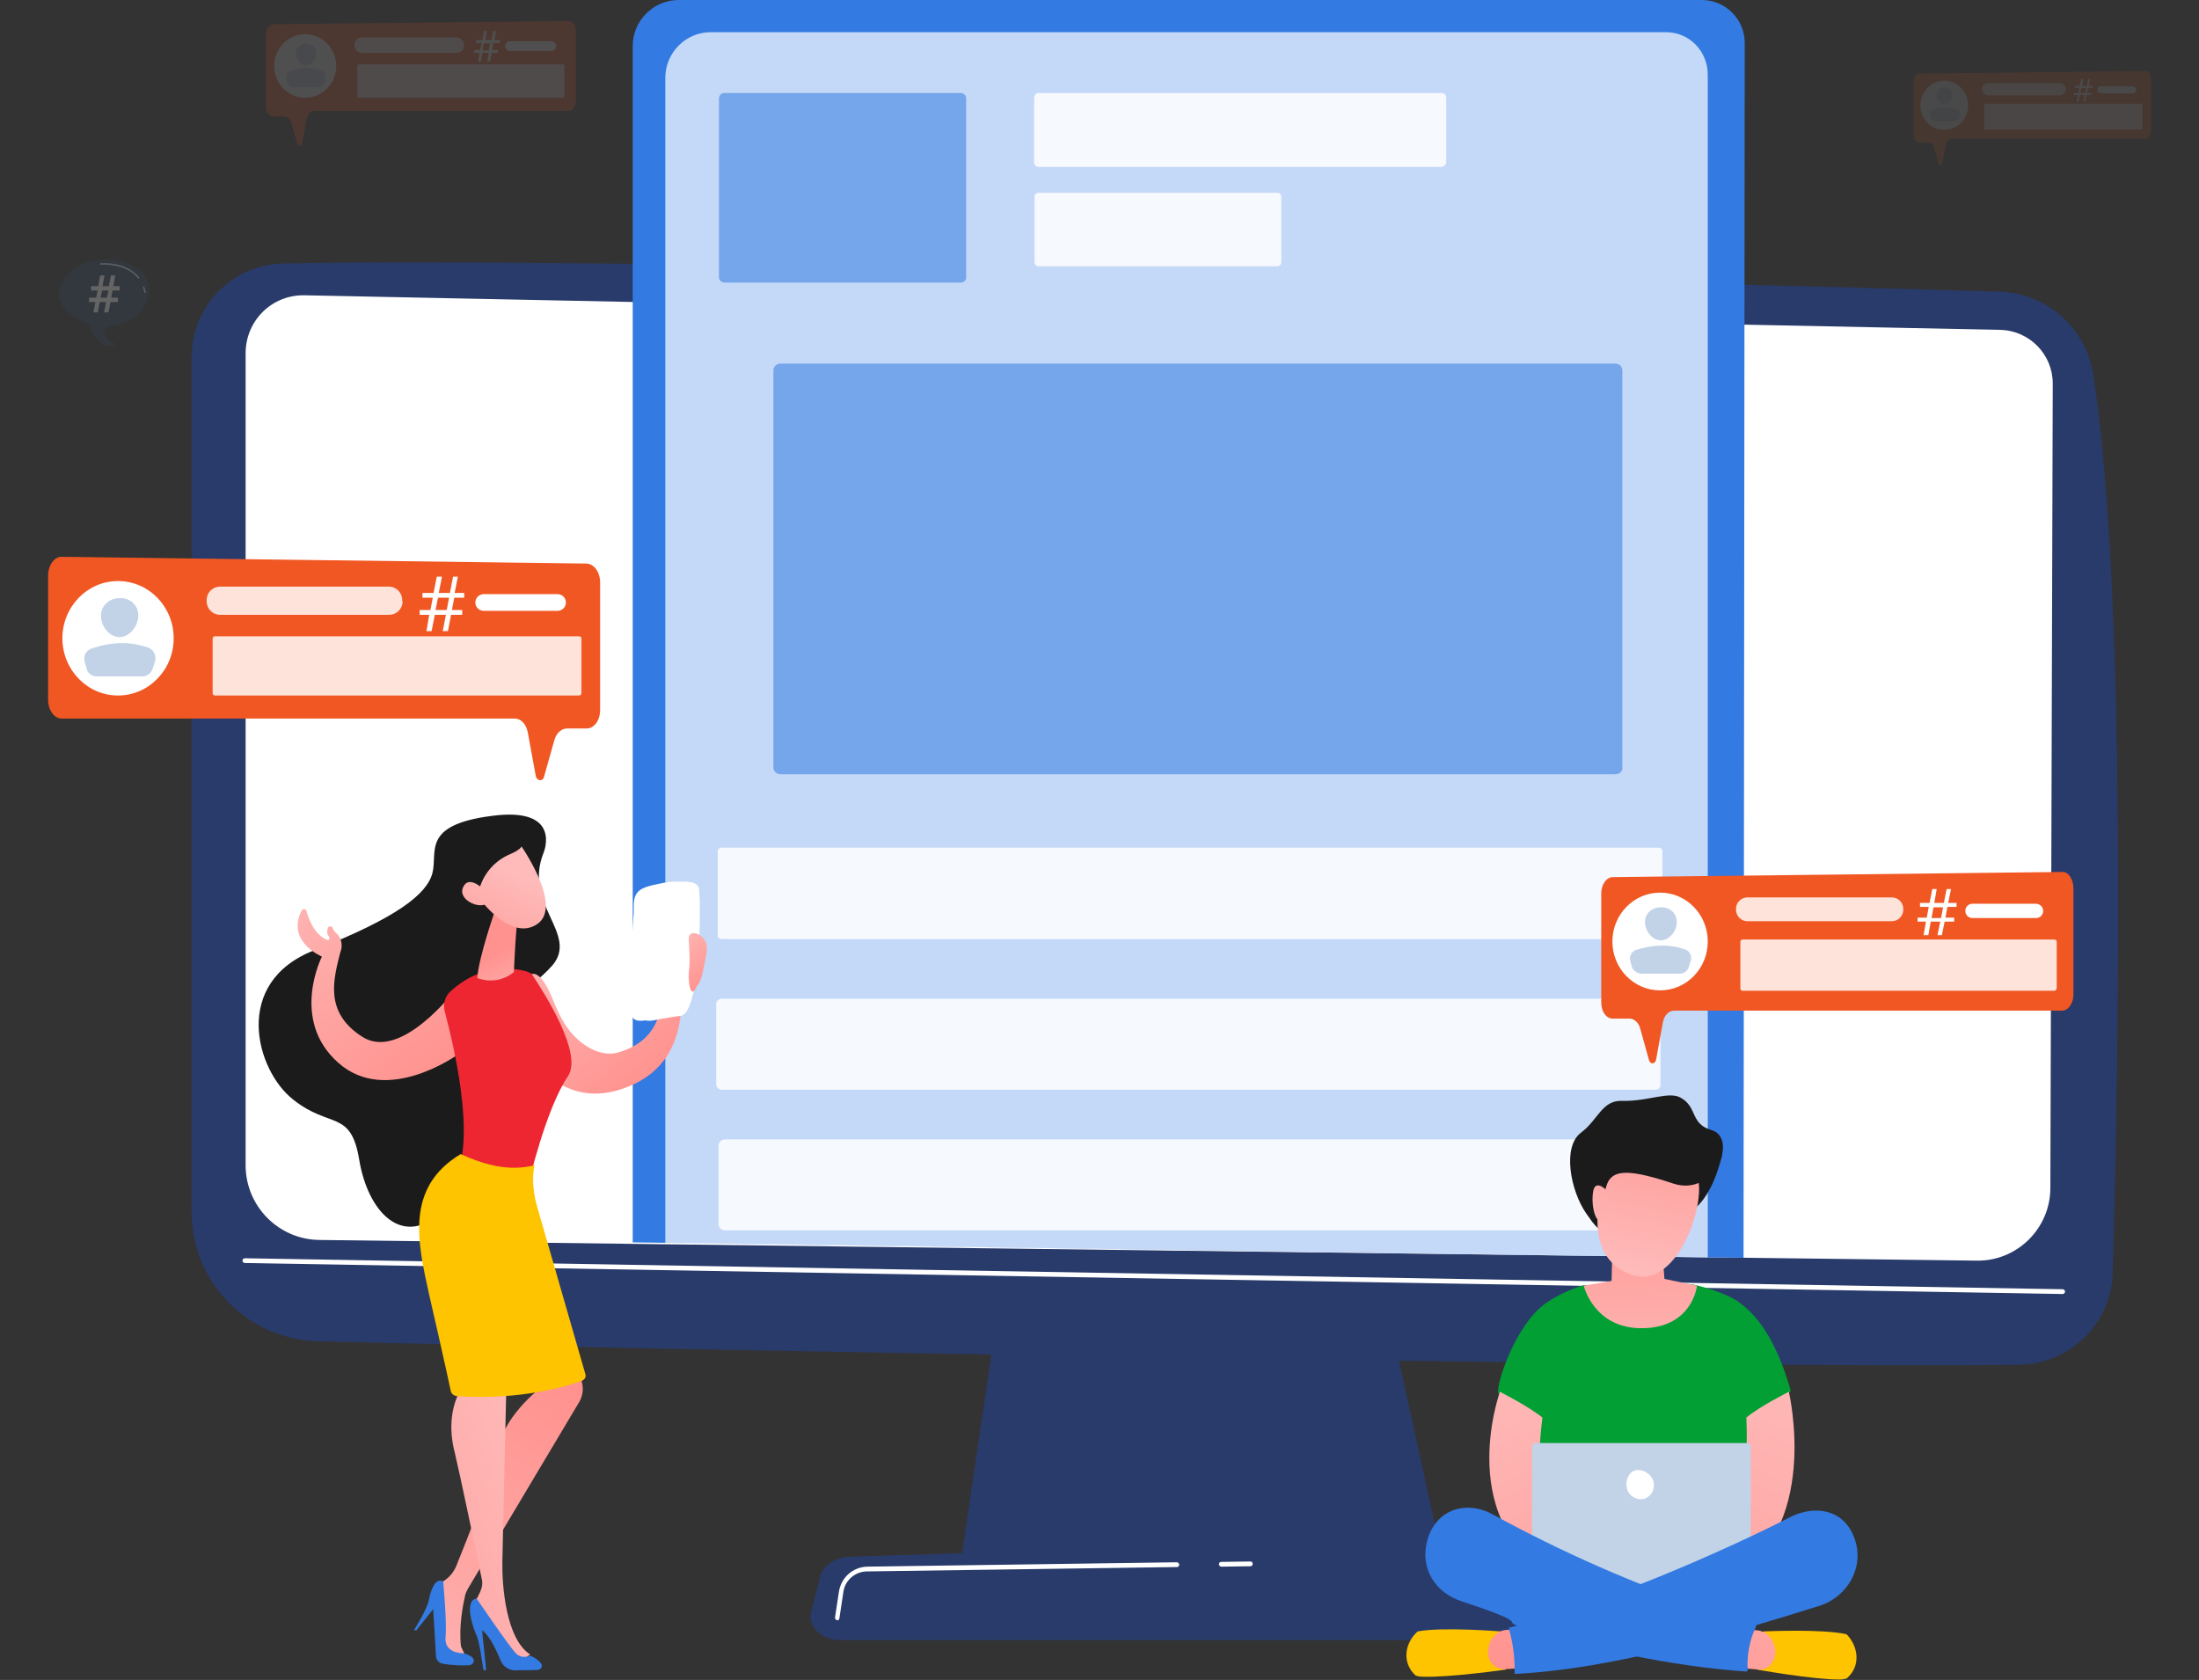 <?xml version="1.0" encoding="UTF-8"?>
<!-- Generator: Adobe Illustrator 25.2.1, SVG Export Plug-In . SVG Version: 6.00 Build 0)  -->
<svg version="1.1" id="Layer_1" xmlns="http://www.w3.org/2000/svg" xmlns:xlink="http://www.w3.org/1999/xlink" x="0px" y="0px" width="553.3px" height="422.7px" viewBox="0 0 553.3 422.7" style="enable-background:new 0 0 553.3 422.7;" xml:space="preserve">
<rect x="0" y="0" width="553.3" height="422.7" fill="#333333" stroke="none"/>
<style type="text/css">
	.st0{opacity:0.31;}
	.st1{opacity:0.27;fill:#337AE2;enable-background:new    ;}
	.st2{fill:url(#SVGID_1_);}
	.st3{fill:url(#SVGID_2_);}
	.st4{fill:#FFFFFF;}
	.st5{fill:#293B6B;}
	.st6{fill:#337AE2;}
	.st7{opacity:0.71;fill:#FFFFFF;enable-background:new    ;}
	.st8{opacity:0.54;fill:#337AE2;enable-background:new    ;}
	.st9{opacity:0.84;fill:#FFFFFF;enable-background:new    ;}
	.st10{opacity:0.24;}
	.st11{fill:url(#SVGID_3_);}
	.st12{fill:url(#SVGID_4_);}
	.st13{fill:#1B1B1B;}
	.st14{fill:url(#SVGID_5_);}
	.st15{fill:url(#SVGID_6_);}
	.st16{fill:#EE2631;}
	.st17{fill:url(#SVGID_7_);}
	.st18{fill:url(#SVGID_8_);}
	.st19{fill:url(#SVGID_9_);}
	.st20{fill:url(#SVGID_10_);}
	.st21{fill:url(#SVGID_11_);}
	.st22{fill:#FEC400;}
	.st23{fill:url(#SVGID_12_);}
	.st24{fill:#F15723;}
	.st25{fill:#C2D3E7;}
	.st26{opacity:0.83;fill:#FFFFFF;enable-background:new    ;}
	.st27{opacity:0.11;}
	.st28{opacity:0.14;}
	.st29{fill:#029F34;}
	.st30{fill:url(#SVGID_13_);}
	.st31{fill:url(#SVGID_14_);}
	.st32{fill:url(#SVGID_15_);}
	.st33{fill:url(#SVGID_16_);}
	.st34{fill:url(#SVGID_17_);}
	.st35{fill:url(#SVGID_18_);}
	.st36{fill:url(#SVGID_19_);}
</style>
<g>
	<g class="st0">
		<g>
			<path class="st1" d="M518.1,108.1c-0.5-3.3-3.4-5.9-6.6-6.8c-2.9-0.9-6.5-1.1-9.5-0.1c-2.2,0.7-4.5,2.1-5.3,4.5     c-1.4,3.9,1.1,8,4.6,9.7c1.1,0.6,2.3,0.9,3.5,1.1c1.4,0.2,3,1.3,2,2.9c-0.5,0.9-1.5,1.3-2.2,1.5c-0.2,0.1-0.2,0.4,0,0.4     c3.1,0.8,5.1-2.3,5.8-4.1c0.3-0.7,0.9-1.3,1.6-1.6C514.7,114.6,518.8,112.2,518.1,108.1z"/>
			
				<linearGradient id="SVGID_1_" gradientUnits="userSpaceOnUse" x1="506.259" y1="320.738" x2="515.766" y2="320.738" gradientTransform="matrix(1 0 0 -1 0 424)">
				<stop offset="0" style="stop-color:#DAE3FE"/>
				<stop offset="1" style="stop-color:#E9EFFD"/>
			</linearGradient>
			<path class="st2" d="M515.7,105.2c-0.1,0-0.1,0-0.2-0.1c-2.3-2.9-6.2-3.4-9-3.3c-0.1,0-0.2-0.1-0.2-0.2s0.1-0.2,0.2-0.2     c2.8-0.1,6.8,0.4,9.3,3.4C515.8,105,515.8,105.1,515.7,105.2L515.7,105.2z"/>
			
				<linearGradient id="SVGID_2_" gradientUnits="userSpaceOnUse" x1="516.656" y1="316.171" x2="517.369" y2="316.171" gradientTransform="matrix(1 0 0 -1 0 424)">
				<stop offset="0" style="stop-color:#DAE3FE"/>
				<stop offset="1" style="stop-color:#E9EFFD"/>
			</linearGradient>
			<path class="st3" d="M517.2,108.6L517.2,108.6c-0.1,0-0.2-0.1-0.2-0.2c0,0-0.1-0.5-0.3-1.2c0-0.1,0-0.2,0.1-0.2s0.2,0,0.2,0.1     c0.3,0.7,0.4,1.2,0.4,1.3C517.4,108.5,517.3,108.6,517.2,108.6z"/>
		</g>
		<g>
			<path class="st4" d="M509.3,108l-0.3,1.7h1.6v1h-1.8l-0.5,2.5h-1.1l0.5-2.5h-1.5l-0.5,2.5h-1.1l0.5-2.5h-1.5v-1h1.7l0.3-1.7H504     v-1h1.8l0.5-2.5h1.1L507,107h1.5l0.5-2.5h1.1l-0.5,2.5h1.5v1H509.3z M506.3,109.9h1.5l0.3-1.7h-1.5L506.3,109.9z"/>
		</g>
	</g>
	<polygon class="st5" points="252.3,321.3 241.7,393.5 363.2,393.5 347.4,321.3  "/>
	<path class="st5" d="M48.2,89.9v215c0,17.7,14.1,32.1,31.8,32.6c78.5,2,353.2,6.9,428,5.9c12.9-0.2,23.3-10.4,23.6-23.3   c1.4-50,3.7-170.1-4.9-225.8c-1.8-11.8-11.8-20.6-23.6-20.9c-65.8-2.1-357-8.8-431.7-7.1C58.5,66.5,48.2,77,48.2,89.9z"/>
	<path class="st4" d="M61.8,88.9v204.3c0,10.3,8.3,18.7,18.6,18.8l416.9,5.2c10.2,0.2,18.6-8.1,18.6-18.3l0.6-202.4   c0-7.3-5.8-13.3-13.2-13.5L76.7,74.3C68.4,74.1,61.8,80.7,61.8,88.9z"/>
	<path class="st4" d="M519,325.6L519,325.6l-457.4-7.8c-0.3,0-0.6-0.3-0.6-0.6c0-0.3,0.3-0.6,0.6-0.6l457.4,7.8   c0.3,0,0.6,0.3,0.6,0.6C519.6,325.3,519.3,325.6,519,325.6z"/>
	<path class="st5" d="M389.4,412.7H211.6c-4.9,0-8.4-3.4-7.5-7.1l2.3-9c0.7-2.7,3.6-4.7,7.2-4.9l171.4-5.4c3.7-0.1,7,1.8,7.8,4.7   l4.2,14.4C397.9,409.1,394.3,412.7,389.4,412.7z"/>
	<path class="st4" d="M307.3,394.2c-0.3,0-0.6-0.3-0.6-0.6c0-0.3,0.2-0.6,0.6-0.6l7.3-0.1c0.3,0,0.6,0.2,0.6,0.6   c0,0.3-0.2,0.6-0.6,0.6L307.3,394.2L307.3,394.2z"/>
	<path class="st4" d="M210.7,407.7C210.6,407.7,210.6,407.7,210.7,407.7c-0.4-0.1-0.6-0.3-0.6-0.7l1-6.6c0.6-3.5,3.5-6.1,7.1-6.2   l77.9-1.1l0,0c0.3,0,0.6,0.3,0.6,0.6c0,0.3-0.2,0.6-0.6,0.6l-77.9,1.1c-3,0-5.6,2.2-6,5.2l-1,6.6   C211.2,407.5,210.9,407.7,210.7,407.7z"/>
	<path class="st6" d="M438.7,316.5l-279.5-3.9V11.6c0-6.4,5.2-11.6,11.6-11.6h257.4c6,0,10.8,4.9,10.8,10.8L438.7,316.5z"/>
	<path class="st7" d="M429.7,316.4l-262.3-3.6V19.6c0-6.3,5.1-11.5,11.4-11.5h240.4c5.9,0,10.5,4.8,10.5,10.7V316.4z"/>
	<path class="st8" d="M241.7,71.1h-59.4c-0.8,0-1.4-0.6-1.4-1.4V24.8c0-0.8,0.6-1.4,1.4-1.4h59.4c0.8,0,1.4,0.6,1.4,1.4v44.9   C243.2,70.5,242.5,71.1,241.7,71.1z"/>
	<path class="st9" d="M362.7,42H261.4c-0.7,0-1.2-0.5-1.2-1.2V24.6c0-0.7,0.5-1.2,1.2-1.2h101.3c0.7,0,1.2,0.5,1.2,1.2v16.1   C364,41.3,363.3,42,362.7,42z"/>
	<path class="st9" d="M321.4,67h-60.1c-0.6,0-1-0.5-1-1V49.5c0-0.6,0.5-1,1-1h60.1c0.6,0,1,0.5,1,1v16.4   C322.4,66.5,321.9,67,321.4,67z"/>
	<path class="st8" d="M406.5,194.8H196.3c-1,0-1.7-0.8-1.7-1.7V93.2c0-1,0.8-1.7,1.7-1.7h210.2c1,0,1.7,0.8,1.7,1.7v99.9   C408.3,194.1,407.5,194.8,406.5,194.8z"/>
	<path class="st9" d="M417.5,236.3H181.5c-0.5,0-0.9-0.4-0.9-0.9v-21.2c0-0.5,0.4-0.9,0.9-0.9h235.9c0.5,0,0.9,0.4,0.9,0.9v21.2   C418.3,235.9,418,236.3,417.5,236.3z"/>
	<path class="st9" d="M416.5,274.2H181.6c-0.8,0-1.4-0.6-1.4-1.4v-20.1c0-0.8,0.6-1.4,1.4-1.4h234.8c0.8,0,1.4,0.6,1.4,1.4v20.1   C417.9,273.6,417.3,274.2,416.5,274.2z"/>
	<path class="st9" d="M416.8,309.6H182.4c-0.9,0-1.6-0.7-1.6-1.6v-19.7c0-0.9,0.7-1.6,1.6-1.6h234.4c0.9,0,1.6,0.7,1.6,1.6V308   C418.4,308.9,417.7,309.6,416.8,309.6z"/>
	<g class="st10">
		<g>
			<path class="st1" d="M14.9,73.2c0.6-3.4,3.6-6.1,6.8-7.1c3.1-0.9,6.8-1.1,9.8-0.1c2.3,0.8,4.7,2.2,5.6,4.7     c1.4,4.1-1.2,8.3-4.8,10.1c-1.2,0.6-2.4,0.9-3.6,1.1c-1.5,0.2-3.1,1.3-2.1,3c0.5,0.9,1.6,1.3,2.3,1.5c0.2,0.1,0.2,0.4,0,0.5     c-3.3,0.8-5.3-2.3-6.1-4.2c-0.3-0.7-0.9-1.3-1.7-1.7C18.6,79.9,14.3,77.3,14.9,73.2z"/>
			
				<linearGradient id="SVGID_3_" gradientUnits="userSpaceOnUse" x1="25.151" y1="355.852" x2="35.048" y2="355.852" gradientTransform="matrix(1 0 0 -1 0 424)">
				<stop offset="0" style="stop-color:#DAE3FE"/>
				<stop offset="1" style="stop-color:#E9EFFD"/>
			</linearGradient>
			<path class="st11" d="M34.9,70.1c-0.1,0-0.1,0-0.2-0.1c-2.4-3-6.5-3.5-9.3-3.4c-0.1,0-0.2-0.1-0.2-0.2s0.1-0.2,0.2-0.2     c3-0.1,7.1,0.5,9.6,3.6C35.1,69.9,35.1,70,34.9,70.1C35,70.1,34.9,70.1,34.9,70.1z"/>
			
				<linearGradient id="SVGID_4_" gradientUnits="userSpaceOnUse" x1="35.977" y1="351.135" x2="36.719" y2="351.135" gradientTransform="matrix(1 0 0 -1 0 424)">
				<stop offset="0" style="stop-color:#DAE3FE"/>
				<stop offset="1" style="stop-color:#E9EFFD"/>
			</linearGradient>
			<path class="st12" d="M36.5,73.7L36.5,73.7c-0.1,0-0.2-0.1-0.2-0.2c0,0-0.1-0.5-0.3-1.2c0-0.1,0-0.2,0.1-0.2s0.2,0,0.2,0.1     c0.3,0.8,0.4,1.3,0.4,1.3C36.7,73.6,36.6,73.7,36.5,73.7z"/>
		</g>
		<g>
			<path class="st4" d="M28.3,73.1L28,74.9h1.7V76h-1.9l-0.5,2.6h-1.1l0.5-2.6h-1.6l-0.5,2.6h-1.1L24,76h-1.6v-1.1h1.8l0.4-1.8h-1.7     V72h1.8l0.5-2.7h1.1L25.8,72h1.6l0.5-2.7H29L28.5,72h1.6v1.1H28.3z M25.3,74.9h1.6l0.4-1.8h-1.6L25.3,74.9z"/>
		</g>
	</g>
	<g>
		<path class="st13" d="M136.8,214.5c0,0,4.8-11.6-13.1-9.2c-17.8,2.3-13.5,9.1-14.9,14.4c-1.4,5.3-8.9,11.2-29.7,19.4    c-20.9,8.1-14.7,30.3-5.3,37.6c9.3,7.4,14.5,2.4,16.6,15.2c2.1,12.7,10.8,23,21.7,12.3c10.8-10.7,23.1-23.5,19.7-40.1    c-3.4-16.7,0.4-13.5,7.2-21.2C145.7,235,131.5,227.6,136.8,214.5z"/>
		
			<linearGradient id="SVGID_5_" gradientUnits="userSpaceOnUse" x1="-2260.707" y1="193.944" x2="-2292.923" y2="154.339" gradientTransform="matrix(-1 0 0 -1 -2126.307 424)">
			<stop offset="0" style="stop-color:#FEBBBA"/>
			<stop offset="1" style="stop-color:#FF928E"/>
		</linearGradient>
		<path class="st14" d="M132.8,245.7c2.8-2.8,5.6,4.1,6.3,5.8c1.8,4.4,3.7,8.3,7.7,11.2c2.4,1.8,5.7,3,8.8,2.1    c11-3.2,11.1-12.1,11.4-18.7c-0.3-1.9,0.9-3.7,2.2-4.4c1.6-0.7,2.2-2.3,2.2-2.3s1.1,2.4-0.2,3.5c-0.5,0.4-0.6,0.8-0.6,1.3    c0.2,0,0.3,0,0.5-0.1c3.3-0.4,0,4.4,0,4.4s3.2,17.4-11.6,24.3c-7.3,3.4-12.9,2.6-16.7,0.9c-1.9-0.7-3.5-1.9-5-3.4    c-0.6-0.6-0.9-0.9-0.9-0.9v-0.1C131.2,261.9,130.2,248.4,132.8,245.7z"/>
		
			<linearGradient id="SVGID_6_" gradientUnits="userSpaceOnUse" x1="-2192.685" y1="206.666" x2="-2236.755" y2="152.487" gradientTransform="matrix(-1 0 0 -1 -2126.307 424)">
			<stop offset="0" style="stop-color:#FEBBBA"/>
			<stop offset="1" style="stop-color:#FF928E"/>
		</linearGradient>
		<path class="st15" d="M75.9,229.1c0.3-0.5,1.1-0.4,1.2,0.1c0.6,2.1,2,6,5.2,7.3c0.1,0.1,0.3,0,0.4,0c0.1-0.1,0.2-0.2,0.2-0.3    c0-0.3-0.1-0.5-0.3-0.8c-0.4-0.6-0.3-1.3-0.1-1.9c0.1-0.3,0.3-0.4,0.6-0.4c0.3,0,0.5,0.1,0.6,0.4c0.2,0.5,0.5,1,1,1.4    c1.1,0.9,1.7,3,0.9,4.8c-1.6,6.5-4.2,15,5.6,21.2c9.7,6.2,23.3-11.8,23.3-11.8l0.6,16.3c0,0-17.8,12.9-30,2    c-12.2-10.8-4.1-26.7-4.1-26.7S71.9,236.9,75.9,229.1z"/>
		<path class="st16" d="M132.7,244.5c-2.9-0.9-11.4-2.4-19.4,5c-1.3,1.2-1.9,3.1-1.4,5c2.1,7.9,7.8,31.3,2.8,41.4    c0,0,8.8,9.7,18.3,1.9c0,0,4.3-18.7,9.9-27c3.9-5.7-6.2-21.3-8.7-25.1C133.9,245.1,133.4,244.7,132.7,244.5z"/>
		
			<linearGradient id="SVGID_7_" gradientUnits="userSpaceOnUse" x1="-10758.853" y1="-1503.246" x2="-10756.534" y2="-1486.79" gradientTransform="matrix(-0.96 0.279 -0.279 -0.96 -10619.083 1814.808)">
			<stop offset="0" style="stop-color:#FEBBBA"/>
			<stop offset="1" style="stop-color:#FF928E"/>
		</linearGradient>
		<path class="st17" d="M124.7,228.7c0,0-4.3,12.2-4.6,17.4c0,0,4.8,2.1,9.2-1.5c0,0,0.5-12.1,1.1-14.3L124.7,228.7z"/>
		
			<linearGradient id="SVGID_8_" gradientUnits="userSpaceOnUse" x1="-10769.401" y1="-1467.958" x2="-10747.73" y2="-1492.874" gradientTransform="matrix(-0.96 0.279 -0.279 -0.96 -10619.083 1814.808)">
			<stop offset="0" style="stop-color:#FEBBBA"/>
			<stop offset="1" style="stop-color:#FF928E"/>
		</linearGradient>
		<path class="st18" d="M130.7,212.2c0,0,11.2,15.7,4.5,20.3c-6.7,4.6-14.7-6.6-14.7-6.6s-2.6-8.6,0.1-11.5    C123.4,211.5,130.7,212.2,130.7,212.2z"/>
		<path class="st13" d="M116.8,212.1c2.1-5.1,8.7-3.5,8.7-3.5s5.2,1.2,5.9,3.5c0.3,1-1.1,2-3,2.8c-4.3,1.8-7.3,5.6-8.1,10.1l-0.2,1    C120,226,114.7,217.2,116.8,212.1z"/>
		
			<linearGradient id="SVGID_9_" gradientUnits="userSpaceOnUse" x1="-10764.045" y1="-1463.299" x2="-10742.375" y2="-1488.214" gradientTransform="matrix(-0.96 0.279 -0.279 -0.96 -10619.083 1814.808)">
			<stop offset="0" style="stop-color:#FEBBBA"/>
			<stop offset="1" style="stop-color:#FF928E"/>
		</linearGradient>
		<path class="st19" d="M122.7,224.8c0,0-4.4-5.1-6.1-1.7c-1.7,3.2,4,5.8,5.9,4.2L122.7,224.8z"/>
		
			<linearGradient id="SVGID_10_" gradientUnits="userSpaceOnUse" x1="5635.752" y1="-36.612" x2="5687.455" y2="54.654" gradientTransform="matrix(1 -9.500000e-03 -9.500000e-03 -1 -5542.907 457.819)">
			<stop offset="0" style="stop-color:#FEBBBA"/>
			<stop offset="1" style="stop-color:#FF928E"/>
		</linearGradient>
		<path class="st20" d="M144.3,337.1c0,0.8,1.4,7.6,2.2,11.1c0.3,1.4,0.1,2.9-0.6,4.3l-28.2,47.3c-0.3,0.6-0.6,1.2-0.7,1.8    c-0.5,2.2-1.6,7.7-1,12.7l1.4,3l-6.3-1.4l-1.4-16.9l1.8-1.1c1.5-0.9,2.7-2.3,3.4-4.1c2.5-6.2,8.8-21.9,10.5-29.6    c1.8-8.7,11.6-15.8,11.6-15.8l-1.7-4.1L144.3,337.1z"/>
		<path class="st6" d="M104.2,410.1c0,0,3.4-5.4,3.7-7.5c0.4-2.1,1.5-5.8,3.6-4.7c0,0,1,10.2,0.6,14.2c-0.3,4,4.5,3.9,4.5,3.9    s1.3,0.2,2.3,1.1c0.7,0.7,0.2,1.8-0.8,1.9c-1.6,0.1-4.1,0.1-6.8-0.4c-0.9-0.2-1.6-1-1.6-1.9l-0.7-11.8l-4.3,5.4L104.2,410.1z"/>
		
			<linearGradient id="SVGID_11_" gradientUnits="userSpaceOnUse" x1="5684.337" y1="27.685" x2="5607.015" y2="2.96" gradientTransform="matrix(1 -9.500000e-03 -9.500000e-03 -1 -5542.907 457.819)">
			<stop offset="0" style="stop-color:#FEBBBA"/>
			<stop offset="1" style="stop-color:#FF928E"/>
		</linearGradient>
		<path class="st21" d="M127.5,344.7c0,0-1,42.4-1.1,48.3c-0.1,6,0.9,19.4,7,23.3l-2.6,1.9c0,0-3.2-2.8-6.5-8.1    c-3.6-6-4.7-7.1-4.7-7.1l1.2-2.4c0.5-1.1,0.7-2.3,0.4-3.4c-1.3-6.3-5.7-27.3-6.8-31.8c-1.4-5.4-1.5-12.5,3.3-18.4    C122.7,340.9,127.5,344.7,127.5,344.7z"/>
		<path class="st6" d="M122,420.3c-0.2,0-0.3-0.1-0.4-0.3c-0.2-1.4-1-7.1-1.7-8.5c-0.8-1.7-3.3-8.7,0-9.3c0,0,8.3,12.2,9.9,13.8    c1.6,1.6,3.6,0.6,3.6,0.6s1.5,0.5,2.7,1.9c0.6,0.7,0,1.7-0.9,1.7l-5.6,0.1c-1.6,0-3-1-3.6-2.4c-1-2.4-2.6-6.1-4.7-7.7l1,9.8    C122.4,420.1,122.2,420.3,122,420.3L122,420.3z"/>
		<path class="st22" d="M134.5,293.2c0,0-1.2,4.1,0.7,10.6l12.1,42c0.2,0.7-0.2,1.3-0.8,1.6c-3.5,1.3-15.4,5-31.5,3.9    c-0.8-0.1-1.5-0.6-1.6-1.4c-1-4.8-4.7-21.1-5.5-24.5c-2.8-12.8-6-26.6,8-35C122.2,293.2,128.1,294.8,134.5,293.2z"/>
		<g>
			<path class="st4" d="M158.9,255.6c-0.4-0.8-0.3-2-0.2-2.8c0.2-2,0.2-4.2,0.2-6.2c0.1-5.4,0-10.7,0.5-16.1c0.1-1.1,0-2.3,0.1-3.4     c0.2-2.9,1.9-3.7,4.8-4.4c2.4-0.5,5.1-1.2,7.5-0.7c1,0.2,1.9,0.7,2,1.7c0.5,4.2,0.4,31.1-4.6,31.9c-1.7,0.2-3.3,0.5-5.1,0.8     c-1.2,0.2-2.7,0.7-4,0.3C159.5,256.5,159.2,256.1,158.9,255.6z"/>
			<path class="st4" d="M161,255.6c-0.4-0.8-0.3-2-0.2-2.8c0.2-2,0.2-4.2,0.2-6.2c0.1-5.4,0-10.7,0.5-16.1c0.1-1.1,0-2.3,0.1-3.4     c0.2-2.9,1.9-3.7,4.8-4.4c2.4-0.5,5.1-1.2,7.5-0.7c1,0.2,1.9,0.7,2,1.7c0.5,4.2,0.4,31.1-4.6,31.9c-1.7,0.2-3.3,0.5-5.1,0.8     c-1.2,0.2-2.7,0.7-4,0.3C161.6,256.5,161.2,256.1,161,255.6z"/>
		</g>
		
			<linearGradient id="SVGID_12_" gradientUnits="userSpaceOnUse" x1="-2295.203" y1="189.351" x2="-2304.922" y2="177.403" gradientTransform="matrix(-1 0 0 -1 -2126.307 424)">
			<stop offset="0" style="stop-color:#FEBBBA"/>
			<stop offset="1" style="stop-color:#FF928E"/>
		</linearGradient>
		<path class="st23" d="M175.4,248c0,0,0.9-0.6,1.6-4.3c0.7-3.6,1.5-5.9,0-7.6s-3.7-1.8-3.7,0s0.4,5.1,0.1,7.6    C173,246.3,173.6,252.3,175.4,248z"/>
		<path class="st13" d="M118.4,210.9c-1.7,0.4-3.3,1.2-4.7,2.4c-0.6,0.6-1.1,1.4-1.4,2.2l-0.2,0.6l-0.1,0.7    c-0.1,0.4-0.1,0.9-0.2,1.3c-0.6,3.4-2.1,6.7-4.4,9.3c-1.1,1.3-2.3,2.5-3.7,3.5c-1.4,1-2.9,1.7-4.6,2.5c-1.6,0.7-3.1,1.4-4.8,2.1    c-1.6,0.6-3.2,1.2-5,1.7c3.4-0.7,6.7-2,9.9-3.4c1.6-0.7,3.2-1.4,4.7-2.4c1.4-1,2.7-2.2,4-3.5c2.2-2.7,3.7-6.1,4.4-9.6    c0.1-0.4,0.1-0.9,0.2-1.3l0.1-0.6l0.2-0.6c0.3-0.8,0.7-1.5,1.3-2.2C115.2,212.2,116.8,211.3,118.4,210.9z"/>
	</g>
	<g>
		<path class="st24" d="M12.1,144.8v31.3c0,2.5,1.5,4.7,3.4,4.7h114c1.6,0,2.9,1.4,3.3,3.5l2,10.9c0.3,1.4,1.8,1.5,2.1,0.2l2.6-9.2    c0.5-1.8,1.8-2.9,3.2-2.9h4.9c1.9,0,3.4-2,3.4-4.7v-32.1c0-2.5-1.5-4.6-3.4-4.7l-132.3-1.7C13.6,140.2,12.1,142.3,12.1,144.8z"/>
		<g>
			<ellipse class="st4" cx="29.7" cy="160.6" rx="14" ry="14.4"/>
			<g>
				<path class="st25" d="M34.8,154.9c0,2.5-2.1,5.4-4.7,5.4s-4.7-2.7-4.7-5.4c0-2.5,2.1-4.4,4.7-4.4      C32.7,150.4,34.8,152.2,34.8,154.9z"/>
				<path class="st25" d="M24.4,170.2h11.4c1.2,0,2.2-0.8,2.6-1.9l0.6-1.9c0.4-1.4-0.3-2.9-1.6-3.4c-4.7-1.7-9.4-1.5-14.4,0.2      c-1.4,0.5-2.1,1.9-1.7,3.3l0.5,1.7C21.9,169.2,23,170.2,24.4,170.2z"/>
			</g>
		</g>
		<path class="st26" d="M101.3,151.3c0,1.9-1.5,3.4-3.4,3.4H55.4c-1.9,0-3.4-1.5-3.4-3.4V151c0-1.9,1.5-3.4,3.4-3.4h42.4    c1.9,0,3.4,1.5,3.4,3.4v0.3H101.3z"/>
		<path class="st26" d="M145.7,175H54.1c-0.4,0-0.6-0.3-0.6-0.6v-13.7c0-0.4,0.3-0.6,0.6-0.6h91.6c0.4,0,0.6,0.3,0.6,0.6v13.7    C146.3,174.7,146.1,175,145.7,175z"/>
		<g>
			<g>
				<path class="st4" d="M114.3,150.4l-0.6,3.1h2.6v1.2h-2.8l-0.8,4.1h-1.3l0.8-4.1h-2.8l-0.8,4.1h-1.3l0.7-4.1h-2.4v-1.2h2.7      l0.6-3.1h-2.6v-1.2h2.8l0.8-4.1h1.3l-0.8,4.1h2.8l0.8-4.1h1.2l-0.8,4.1h2.4v1.2H114.3z M109.6,153.5h2.8l0.6-3.1h-2.8      L109.6,153.5z"/>
			</g>
			<path class="st4" d="M142.4,151.6c0,1.2-1,2.1-2.1,2.1h-18.6c-1.2,0-2.1-1-2.1-2.1l0,0c0-1.2,1-2.1,2.1-2.1h18.6     C141.5,149.5,142.4,150.5,142.4,151.6L142.4,151.6z"/>
		</g>
	</g>
	<g>
		<path class="st24" d="M521.7,223.5v26.8c0,2.2-1.3,4-2.9,4h-97.6c-1.3,0-2.5,1.2-2.8,3l-1.7,9.3c-0.2,1.2-1.5,1.3-1.8,0.1    l-2.2-7.9c-0.4-1.5-1.5-2.5-2.7-2.5h-4.2c-1.6,0-2.9-1.7-2.9-4v-27.6c0-2.1,1.3-4,2.9-4l113.3-1.3    C520.4,219.4,521.7,221.2,521.7,223.5z"/>
		<g>
			<ellipse class="st4" cx="417.7" cy="236.9" rx="12" ry="12.3"/>
			<g>
				<path class="st25" d="M421.9,232c0,2.2-1.8,4.6-4,4.6c-2.2,0-4-2.4-4-4.6c0-2.2,1.8-3.7,4-3.7      C420.2,228.2,421.9,229.8,421.9,232z"/>
				<path class="st25" d="M413,245h9.7c1,0,1.9-0.7,2.2-1.6l0.5-1.6c0.4-1.2-0.2-2.5-1.4-2.9c-4-1.4-8.1-1.2-12.3,0.1      c-1.2,0.4-1.8,1.6-1.5,2.8l0.4,1.5C411,244.3,412,245,413,245z"/>
			</g>
		</g>
		<path class="st26" d="M478.9,228.9c0,1.6-1.3,2.9-2.9,2.9h-36.3c-1.6,0-2.9-1.3-2.9-2.9v-0.2c0-1.6,1.3-2.9,2.9-2.9h36.3    c1.6,0,2.9,1.3,2.9,2.9V228.9z"/>
		<path class="st26" d="M516.9,249.3h-78.4c-0.3,0-0.6-0.2-0.6-0.6V237c0-0.3,0.2-0.6,0.6-0.6h78.4c0.3,0,0.6,0.2,0.6,0.6v11.7    C517.4,249,517.2,249.3,516.9,249.3z"/>
		<g>
			<g>
				<path class="st4" d="M490,228.2l-0.5,2.7h2.2v1h-2.4l-0.7,3.4h-1.1l0.7-3.4h-2.4l-0.6,3.4H484l0.6-3.4h-2.1v-1h2.3l0.5-2.7h-2.2      v-1h2.4l0.7-3.5h1.1l-0.6,3.5h2.4l0.7-3.5h1.1l-0.7,3.5h2.1v1H490z M486,231h2.4l0.5-2.7h-2.4L486,231z"/>
			</g>
			<path class="st4" d="M514.1,229.2c0,1-0.8,1.8-1.8,1.8h-16c-1,0-1.8-0.8-1.8-1.8l0,0c0-1,0.8-1.8,1.8-1.8h16     C513.2,227.4,514.1,228.2,514.1,229.2L514.1,229.2z"/>
		</g>
	</g>
	<g class="st27">
		<path class="st24" d="M541.2,19.7V33c0,1.1-0.7,1.9-1.5,1.9h-48.7c-0.7,0-1.3,0.6-1.4,1.5l-0.9,4.7c-0.1,0.6-0.8,0.7-0.9,0.1    l-1.1-4c-0.2-0.8-0.8-1.3-1.4-1.3H483c-0.8,0-1.5-0.9-1.5-1.9V20.4c0-1.1,0.6-1.9,1.5-1.9l56.7-0.6    C540.6,17.7,541.2,18.5,541.2,19.7z"/>
		<g>
			<ellipse class="st4" cx="489.2" cy="26.5" rx="6" ry="6.2"/>
			<g>
				<path class="st25" d="M491.3,23.9c0,1.1-0.9,2.3-2,2.3s-2-1.2-2-2.3c0-1.1,0.9-1.9,2-1.9C490.4,22.1,491.3,22.9,491.3,23.9z"/>
				<path class="st25" d="M486.9,30.5h4.9c0.5,0,1-0.3,1.1-0.8l0.3-0.8c0.2-0.6-0.1-1.2-0.7-1.4c-2-0.7-4.1-0.6-6.2,0.1      c-0.6,0.2-0.9,0.8-0.7,1.4l0.2,0.6C485.9,30.2,486.4,30.5,486.9,30.5z"/>
			</g>
		</g>
		<path class="st26" d="M519.8,22.5c0,0.8-0.7,1.5-1.5,1.5h-18.1c-0.8,0-1.5-0.7-1.5-1.5v-0.1c0-0.8,0.7-1.5,1.5-1.5h18.1    c0.8,0,1.5,0.7,1.5,1.5V22.5z"/>
		<path class="st26" d="M538.8,32.6h-39.2c-0.2,0-0.3-0.1-0.3-0.3v-5.9c0-0.2,0.1-0.3,0.3-0.3h39.2c0.2,0,0.3,0.1,0.3,0.3v5.9    C539.1,32.4,539,32.6,538.8,32.6z"/>
		<g>
			<g>
				<path class="st4" d="M525.4,22.1l-0.3,1.3h1.1v0.5H525l-0.3,1.7h-0.5l0.3-1.7h-1.2l-0.3,1.7h-0.5l0.3-1.7h-1v-0.5h1.1l0.3-1.3      h-1.1v-0.5h1.2l0.3-1.7h0.6l-0.3,1.7h1.2l0.3-1.7h0.5l-0.3,1.7h1v0.5H525.4z M523.4,23.4h1.2l0.3-1.3h-1.2L523.4,23.4z"/>
			</g>
			<path class="st4" d="M537.5,22.6c0,0.5-0.4,0.9-0.9,0.9h-8c-0.5,0-0.9-0.4-0.9-0.9l0,0c0-0.5,0.4-0.9,0.9-0.9h8     C536.9,21.7,537.5,22.1,537.5,22.6L537.5,22.6z"/>
		</g>
	</g>
	<g class="st28">
		<path class="st24" d="M144.9,7.8v17.5c0,1.4-0.9,2.6-1.9,2.6H79.1c-0.9,0-1.6,0.8-1.9,1.9L76,36c-0.2,0.8-1,0.9-1.2,0.1l-1.5-5.2    c-0.3-1-1-1.6-1.8-1.6h-2.7c-1.1,0-1.9-1.1-1.9-2.6v-18c0-1.4,0.8-2.5,1.9-2.6l74.2-0.8C143.9,5.2,144.9,6.3,144.9,7.8z"/>
		<g>
			<ellipse class="st4" cx="76.8" cy="16.6" rx="7.8" ry="8"/>
			<g>
				<path class="st25" d="M79.6,13.4c0,1.4-1.2,3-2.6,3s-2.6-1.5-2.6-3c0-1.4,1.2-2.4,2.6-2.4S79.6,12,79.6,13.4z"/>
				<path class="st25" d="M73.7,21.9h6.4c0.7,0,1.2-0.4,1.5-1.1l0.3-1.1c0.2-0.8-0.2-1.6-0.9-1.9c-2.6-0.9-5.3-0.8-8,0.1      c-0.8,0.3-1.2,1.1-1,1.8l0.3,1C72.4,21.5,73,21.9,73.7,21.9z"/>
			</g>
		</g>
		<path class="st26" d="M116.8,11.4c0,1.1-0.9,1.9-1.9,1.9H91.1c-1.1,0-1.9-0.9-1.9-1.9v-0.1c0-1.1,0.9-1.9,1.9-1.9h23.7    c1.1,0,1.9,0.9,1.9,1.9V11.4z"/>
		<path class="st26" d="M141.6,24.6H90.3c-0.2,0-0.4-0.2-0.4-0.4v-7.6c0-0.2,0.2-0.4,0.4-0.4h51.3c0.2,0,0.4,0.2,0.4,0.4v7.6    C142,24.5,141.8,24.6,141.6,24.6z"/>
		<g>
			<g>
				<path class="st4" d="M124.1,10.8l-0.3,1.8h1.5v0.7h-1.6l-0.4,2.2h-0.7l0.4-2.2h-1.6l-0.4,2.2h-0.7l0.4-2.2h-1.4v-0.7h1.5      l0.4-1.8h-1.4v-0.7h1.6l0.4-2.3h0.7l-0.4,2.3h1.6l0.4-2.3h0.7l-0.4,2.3h1.4v0.7H124.1z M121.4,12.7h1.6l0.3-1.8h-1.6L121.4,12.7      z"/>
			</g>
			<path class="st4" d="M139.9,11.6c0,0.7-0.5,1.2-1.2,1.2h-10.4c-0.7,0-1.2-0.5-1.2-1.2l0,0c0-0.7,0.5-1.2,1.2-1.2h10.4     C139.3,10.3,139.9,10.9,139.9,11.6L139.9,11.6z"/>
		</g>
	</g>
	<g>
		<path class="st13" d="M402.8,288.6c-0.1,0.2-7.4,5.6-7.4,5.6s1.6,11.5,8.1,16c7.2,5,17.3-4.2,17.3-4.2s8.1,1.9,12.4-14.9    c1-3.9-4.7-4.2-11.6-3.4C412.7,288.7,402.8,288.6,402.8,288.6z"/>
		<path class="st29" d="M389.1,327.8c2.8-1.9,6-3.4,9.3-4.4c1.2-0.3,8,1.6,12.2,1.5c5.8-0.1,11.6-2.7,16.3-1.5    c4.7,1.2,8.5,2.7,10.7,4.3c6.7,4.8,10.5,13.6,13,22.3c-4.5,4.7-10.1,6.7-10.1,6.7l-1,42.5l-25.1,12.9l-28.7-14.4l1-41.4    c0,0-9.1-4.3-9.7-5.8C376.3,348.8,381.1,333.4,389.1,327.8z"/>
		
			<linearGradient id="SVGID_13_" gradientUnits="userSpaceOnUse" x1="371.194" y1="82.905" x2="418.896" y2="-32.322" gradientTransform="matrix(1 0 0 -1 0 424)">
			<stop offset="0" style="stop-color:#FEBBBA"/>
			<stop offset="1" style="stop-color:#FF928E"/>
		</linearGradient>
		<path class="st30" d="M377.4,350.2c0,0-12.2,33.8,15.6,47.7c5.8-0.8,3.5-10.3,3.5-10.3s-12.1-2.6-8.4-30.9    C384.7,353.9,377.4,350.2,377.4,350.2z"/>
		
			<linearGradient id="SVGID_14_" gradientUnits="userSpaceOnUse" x1="-9491.364" y1="83.132" x2="-9443.663" y2="-32.096" gradientTransform="matrix(-1 0 0 -1 -9035.626 424)">
			<stop offset="0" style="stop-color:#FEBBBA"/>
			<stop offset="1" style="stop-color:#FF928E"/>
		</linearGradient>
		<path class="st31" d="M450.1,350.2c0,0,8.4,35.3-15.6,47.7c-5.8-0.8-3.5-10.3-3.5-10.3s9.7-4.8,8.4-30.9    C442.7,353.9,450.1,350.2,450.1,350.2z"/>
		<path class="st25" d="M439.7,400.3h-53.4c-0.4,0-0.8-0.4-0.8-0.8v-35.6c0-0.4,0.4-0.8,0.8-0.8h53.4c0.4,0,0.8,0.4,0.8,0.8v35.6    C440.5,399.9,440.1,400.3,439.7,400.3z"/>
		<g>
			<path class="st22" d="M464.6,411.2c-6.3-1.4-20.9-0.7-20.9-0.7l-0.6,1.6l-1,8c0,0,13.9,2.5,20.7,2.5c0.7,0,1.3-0.1,1.9-0.3     c0.2-0.2,0.4-0.4,0.6-0.6C468.2,418.6,467.4,414,464.6,411.2z"/>
			
				<linearGradient id="SVGID_15_" gradientUnits="userSpaceOnUse" x1="459.382" y1="54.567" x2="431.866" y2="-19.963" gradientTransform="matrix(1 0 0 -1 0 424)">
				<stop offset="0" style="stop-color:#FEBBBA"/>
				<stop offset="1" style="stop-color:#FF928E"/>
			</linearGradient>
			<path class="st32" d="M439.6,410.1l2.4,0.1c1.3,0.1,2.5,0.7,3.4,1.8c0.9,1.1,1.3,2.5,1.3,4c-0.1,1.2-0.5,2.2-1.3,3     s-1.8,1.2-2.8,1.1l-3.7-0.3L439.6,410.1z"/>
		</g>
		<g>
			<path class="st22" d="M356.7,410.5c6.3-1.2,20.9,0,20.9,0l0.5,1.6l0.8,8c0,0-13.9,2-20.8,1.8c-0.7,0-1.3-0.1-1.9-0.3     c-0.2-0.2-0.4-0.4-0.6-0.6C352.7,417.7,353.7,413.2,356.7,410.5z"/>
			
				<linearGradient id="SVGID_16_" gradientUnits="userSpaceOnUse" x1="404.16" y1="77.061" x2="376.63" y2="2.492" gradientTransform="matrix(1 0 0 -1 0 424)">
				<stop offset="0" style="stop-color:#FEBBBA"/>
				<stop offset="1" style="stop-color:#FF928E"/>
			</linearGradient>
			<path class="st33" d="M381.7,410.1h-2.4c-1.3,0-2.6,0.6-3.5,1.7c-0.9,1-1.4,2.5-1.4,4c0,1.2,0.5,2.3,1.2,3     c0.8,0.8,1.8,1.2,2.8,1.2l3.7-0.2L381.7,410.1z"/>
		</g>
		<path class="st6" d="M466.3,386.3c-2.8-6.6-9.8-7.6-15.8-4.6c-0.1,0.1-37.8,19.5-70.9,27.9c0.9,3,1.4,6.3,1.5,9.5    c0,0.7,0,1.4,0,2.1c25.4-1.3,53.1-9.8,76.9-17.2C465.3,401.5,469.5,393.6,466.3,386.3z"/>
		<path class="st6" d="M439.7,419.6c-0.1-3.6,0.6-7.1,2.1-10.2c0-0.1,0.1-0.3,0.1-0.4c-1.9-0.6-4.4-1.4-7.6-2.4    c-23.6-8.1-41.6-16.2-58.8-25.6c-6.7-3.6-14.3-1.2-16.4,6.7c-1.9,7.1,2.2,13.1,8.6,15.2c19.1,6.3,9.1,4.6,15.3,6.6    c16.7,5.2,37.4,9.8,56.5,11.1C439.8,420.2,439.8,419.9,439.7,419.6z"/>
		
			<linearGradient id="SVGID_17_" gradientUnits="userSpaceOnUse" x1="413.065" y1="73.377" x2="412.43" y2="128.6" gradientTransform="matrix(1 0 0 -1 0 424)">
			<stop offset="0" style="stop-color:#FEBBBA"/>
			<stop offset="1" style="stop-color:#FF928E"/>
		</linearGradient>
		<path class="st34" d="M398.5,323.5c0,0,2.5,10.9,14.9,10.7c12.5-0.2,13.6-10.7,13.6-10.7l-8.2-1.7l-0.7-9.1l-12.4,0.9l-0.2,8.7    L398.5,323.5z"/>
		
			<linearGradient id="SVGID_18_" gradientUnits="userSpaceOnUse" x1="526.163" y1="920.86" x2="528.141" y2="968.914" gradientTransform="matrix(0.987 0.161 0.161 -0.987 -256.171 1144.258)">
			<stop offset="0" style="stop-color:#FEBBBA"/>
			<stop offset="1" style="stop-color:#FF928E"/>
		</linearGradient>
		<path class="st35" d="M407.5,286.7c0,0-14.1,27.4,2.6,33.9c11.9,4.7,19.3-18.1,17-24.3c-3.4-9.5-5.7-8.4-5.7-8.4L407.5,286.7z"/>
		<path class="st13" d="M430.5,284.3c7,1.9,1,17-9.5,13.5c-10.5-3.5-14.6-3.5-16.3-0.6c-1.6,2.8-2,13.2-5.6,8.1    c-3.9-5.6-6.1-16.7-1.3-20.3c4.3-3.2,5.3-8.2,10.3-8c6.8,0.2,12.1-2.7,15.1-0.6C427,278.7,425.4,282.8,430.5,284.3z"/>
		
			<linearGradient id="SVGID_19_" gradientUnits="userSpaceOnUse" x1="99.236" y1="-478.905" x2="102.334" y2="-403.601" gradientTransform="matrix(0.991 -0.133 -0.133 -0.991 242.829 -135.233)">
			<stop offset="0" style="stop-color:#FEBBBA"/>
			<stop offset="1" style="stop-color:#FF928E"/>
		</linearGradient>
		<path class="st36" d="M404.2,299.5c0,0-3-3.2-3.4,0.7c-0.5,4,1.1,8.9,2.8,6.2C405.3,303.5,404.2,299.5,404.2,299.5z"/>
	</g>
	<path class="st4" d="M416.1,373.1c0.3,1.9-0.8,3.7-2.7,4.1c-1.9,0.3-3.9-1.1-4.1-3c-0.3-1.9,0.6-4,2.5-4.3   C413.8,369.7,415.8,371.2,416.1,373.1z"/>
</g>
</svg>